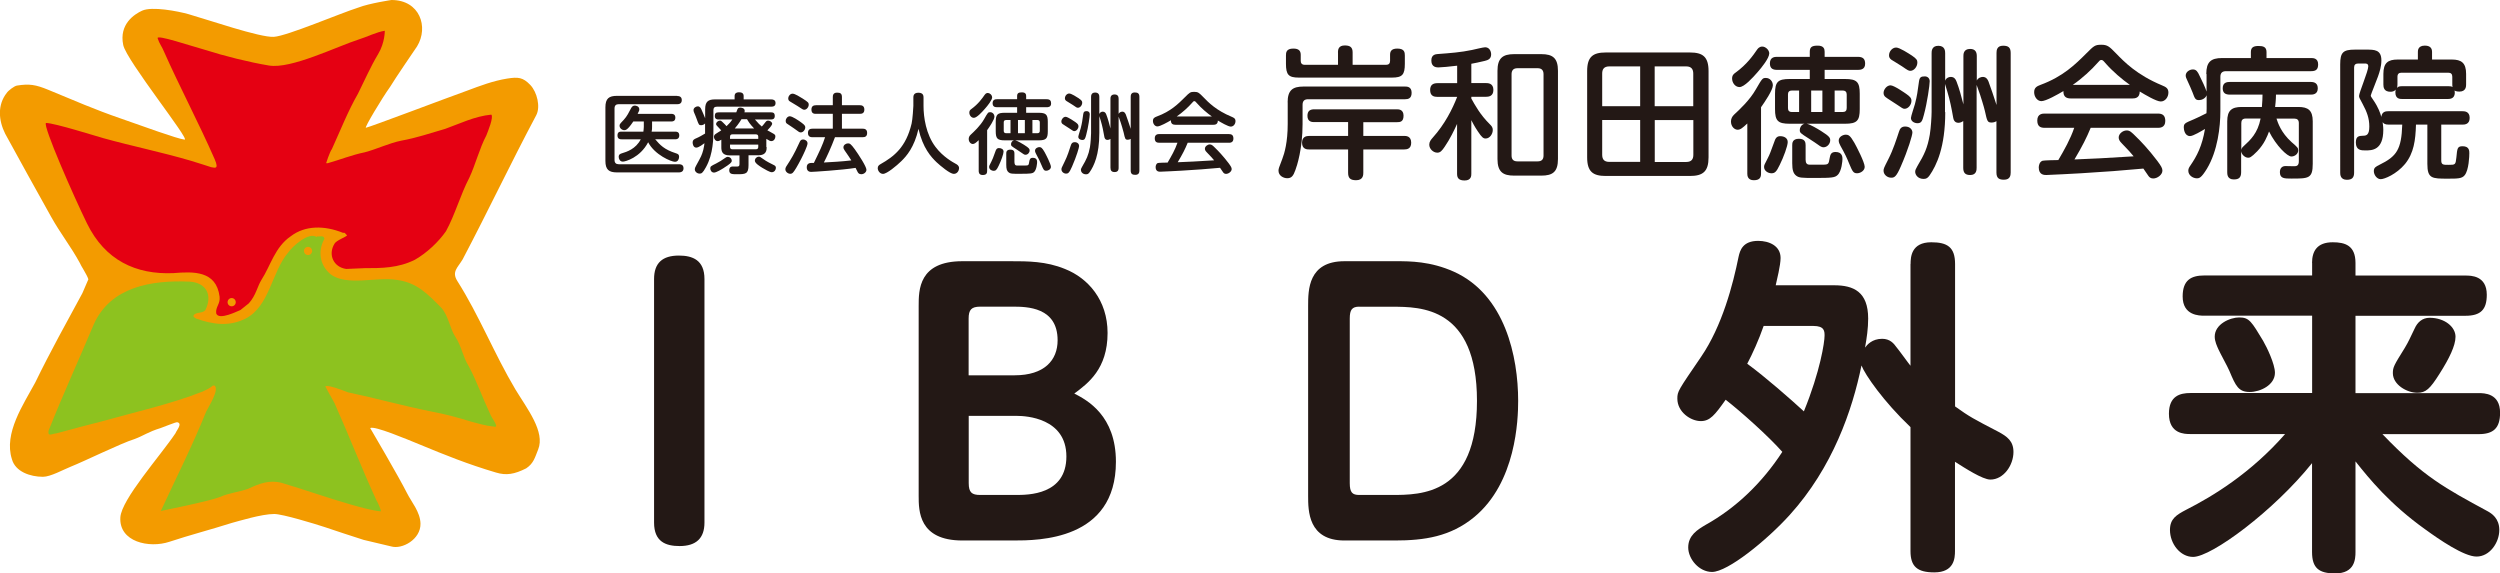 <?xml version="1.0" encoding="UTF-8"?>
<svg id="_レイヤー_2" data-name="レイヤー_2" xmlns="http://www.w3.org/2000/svg" viewBox="0 0 287.7 65.98">
  <defs>
    <style>
      .cls-1 {
        fill: #231815;
      }

      .cls-2 {
        fill: #e50012;
      }

      .cls-2, .cls-3, .cls-4 {
        fill-rule: evenodd;
      }

      .cls-3 {
        fill: #8dc21f;
      }

      .cls-4 {
        fill: #f39b00;
      }
    </style>
  </defs>
  <g id="_レイヤー_1-2" data-name="レイヤー_1">
    <g>
      <g>
        <path class="cls-4" d="M45.05,0c3.27,0,4.3,3.11,2.95,5.33-.39.58-2.51,3.67-3.09,4.64-.97,1.35-3.01,4.77-2.8,4.73.56-.11,9.19-3.39,11.6-4.25,1.55-.58,3.04-1.15,4.67-1.41,1.24-.19,1.79-.16,2.65.74.78.82,1.19,2.52.68,3.48-3.01,5.66-5.52,10.99-8.47,16.59-.58.97-1.28,1.42-.61,2.49,2.51,3.96,4.27,8.42,6.68,12.47,1.35,2.22,3.45,4.88,2.62,6.92-.37.91-.51,1.59-1.38,2.17-1.35.68-2.29.84-3.47.48-3.25-.96-5.89-2.03-8.69-3.19-1.64-.67-5.31-2.22-5.79-1.93,0,0,3.28,5.58,4.25,7.51.48.97,1.52,2.15,1.54,3.5.03,1.8-2.12,2.99-3.38,2.61,0,0-2.39-.57-3.16-.75-1.54-.48-3.02-.99-4.47-1.47-1.16-.38-4.86-1.51-5.82-1.51-1.46,0-4.12.83-4.89,1.03-2.42.77-4.86,1.4-7.18,2.17-2.32.77-5.81.02-5.64-2.81.13-2.09,4.61-7.09,6.35-9.69.09-.29.86-1.13.19-1.26-.15-.03-1.6.57-1.93.68-1.41.43-1.93.87-2.99,1.26-1.55.48-5.73,2.54-7.34,3.18-.85.34-2.32,1.16-3.19,1.16-1.45,0-3.18-.58-3.57-2.03-.96-2.99,1.33-6.3,2.68-8.81,1.74-3.58,3.6-6.91,5.43-10.29l.69-1.6c-.16-.53-.89-1.6-.99-1.89-1.06-1.94-2.16-3.27-3.32-5.34-1.74-3.1-3.63-6.54-5.27-9.53-.77-1.55-.89-3.32.18-4.68.19-.29.88-.8,1.17-.85,1.43-.23,2.16-.11,3.6.48,3,1.24,5.38,2.28,8.28,3.28,2.7.94,6.5,2.34,7.42,2.46.7.09-6.69-9.1-7.06-10.89-.5-2.41,1.3-3.55,2.17-3.95,1.13-.52,4.09.05,5.34.4,2.15.61,8.27,2.72,9.83,2.61,1.56-.11,7.6-2.7,9.72-3.37,1.26-.49,3.81-.87,3.81-.87"/>
        <path class="cls-2" d="M44.29,3.54c-.93.13-2.22.77-2.89.96-2.7.87-7.91,3.47-10.45,3.04-2.29-.38-5.19-1.11-7.31-1.79-1.74-.48-5.65-1.81-5.5-1.35.2.64.52,1,.71,1.49,1.84,4.15,4.01,8.22,5.85,12.42.58,1.32-.11.94-.39.93,0,0-1.82-.59-2.34-.74-3.52-1.03-6.73-1.67-10.11-2.61-.66-.18-5.6-1.74-6.57-1.74-.39.29,3.22,8.51,4.73,11.58,2.07,4.21,5.6,5.89,9.94,5.7,2.32-.19,4.92-.29,5.31,2.7.1.87-.48,1.16-.39,1.93.29.87,2.51-.29,2.8-.39l.96-.77c.82-.91.97-1.93,1.45-2.7,1.06-1.64,1.54-3.77,3.38-5.02,1.64-1.25,3.86-1.25,5.99-.39h.19l.29.29c-.1.19-1.25.58-1.45.97-.77,1.26-.1,2.7,1.35,2.9l2.12-.09c1.93,0,3.86,0,5.79-.97,1.35-.77,2.7-2.03,3.57-3.28,1.06-1.93,1.64-4.15,2.7-6.18.68-1.45,1.17-3.38,1.94-4.83.19-.48.87-2.12.58-2.41-1.94.19-3.67,1.06-5.31,1.64-1.64.48-3.38,1.06-5.02,1.35-1.45.29-2.8.97-4.25,1.35-1.44.29-2.89.87-4.24,1.25h-.19s.39-1.25.67-1.64c.97-2.13,1.84-4.35,3-6.37.77-1.54,1.44-3.09,2.31-4.54.81-1.35.77-2.71.77-2.71"/>
        <path class="cls-3" d="M36.47,27.29c-.97-.68-2.89,1.16-3.28,1.74-1.93,2.22-2.13,6.18-4.92,7.63-1.93.96-3.77.68-5.7,0l-.29-.19v-.2c.29-.38,1.06-.19,1.35-.58.87-1.74.1-3.18-1.83-3.28-4.35-.19-9.08.58-11.01,4.92-1.74,4.15-3.57,8.11-5.21,12.26v.29c.09.29.58,0,.87,0,1.84-.49,3.57-.97,5.5-1.45,3.77-1.06,7.72-1.93,11.39-3.38.58-.29.68-.29,1.16-.68h.19c.58.48-.68,2.42-.96,2.99-1.55,3.86-3.48,7.67-5.22,11.44,0,0,5.5-1.1,6.76-1.59,1.06-.48,2.22-.58,3.29-.96,1.25-.58,2.41-1.06,3.86-.68,2.6.77,5.31,1.74,8.01,2.51,1.06.29,2.13.62,3.38.77.14.02-.39-1.16-.48-1.25-1.74-3.77-3.19-7.53-4.83-11.2-.39-.68-1.06-1.93-1.06-1.93.22-.25,2.12.49,2.61.68,3.18.67,6.27,1.54,9.65,2.22,1.55.29,3,.68,4.54,1.16.77.19,1.48.45,2.71.58.48.05-.39-1.06-.49-1.35-.96-2.03-1.54-3.77-2.51-5.6-.68-1.06-.87-2.42-1.54-3.38-.68-1.06-.77-2.41-1.64-3.38-1.54-1.55-2.8-2.9-5.12-3.19-2.32-.38-5.79.77-7.63-.67-1.26-1.06-1.45-2.71-.68-4.06-.1-.48-.58-.19-.87-.29v.1Z"/>
        <path class="cls-4" d="M27.13,34.78c0,.26-.21.47-.47.47s-.47-.21-.47-.47.21-.48.47-.48.47.21.47.48"/>
        <path class="cls-4" d="M35.92,28.88c0,.26-.21.47-.47.47s-.47-.21-.47-.47.21-.47.47-.47.47.21.47.47"/>
      </g>
      <g>
        <path class="cls-1" d="M77.94,11.05c.11,0,.52,0,.52.47s-.41.47-.52.47h-6.74c-.29,0-.48.13-.48.49v5.93c0,.33.17.49.48.49h6.94c.11,0,.52,0,.52.46s-.4.48-.52.48h-7.14c-.92,0-1.33-.31-1.33-1.32v-6.17c0-1.02.41-1.32,1.33-1.32h6.93ZM77.71,15.15c.13,0,.46,0,.46.43s-.33.45-.46.45h-2.31c.57.66,1.02,1.17,2.39,1.61.19.06.36.12.36.41,0,.2-.1.57-.48.57-.41,0-2.32-.79-3.08-2.25-.94,1.79-2.65,2.23-2.91,2.23-.37,0-.48-.36-.48-.55,0-.28.19-.36.37-.41.56-.17,1.59-.49,2.17-1.61h-2.22c-.14,0-.46-.01-.46-.44s.27-.44.46-.44h2.52c.02-.15.05-.41.05-.56v-.61h-1.21c-.66.98-.87,1-1.04,1-.25,0-.54-.22-.54-.51,0-.17.02-.19.49-.69.35-.37.62-.91.82-1.3.09-.18.22-.33.44-.33.14,0,.52.07.52.44,0,.13-.02.17-.19.51h3.87c.11,0,.47,0,.47.44s-.35.44-.47.44h-2.21v.6c0,.19,0,.38-.05.57h2.71Z"/>
        <path class="cls-1" d="M81.15,14.2c-.12.13-.29.21-.47.21-.25,0-.27-.07-.51-.73-.1-.28-.13-.34-.29-.72-.03-.08-.07-.17-.07-.29,0-.25.27-.43.49-.43.24,0,.34.19.42.36.09.18.41.95.43,1.01v-1.04c0-.87.35-1.13,1.12-1.13h2.27v-.39c0-.38.31-.43.5-.43.28,0,.54.08.54.43v.39h3.16c.18,0,.51.03.51.42,0,.34-.23.42-.51.42h-6.25c-.28,0-.39.14-.39.4v2.24c0,.93,0,2.78-.86,4.32-.38.7-.52.74-.73.74-.28,0-.55-.23-.55-.48,0-.16.07-.3.15-.44.59-1.08.65-1.17.83-1.83.09-.36.11-.6.13-.75-.12.09-.65.51-.94.51-.35,0-.42-.43-.42-.58,0-.32.21-.41.4-.49.36-.15.71-.36,1.03-.55,0-.07,0-.31,0-.43v-.74ZM83.34,19.3c-.3.19-.91.56-1.17.56-.31,0-.43-.3-.43-.47,0-.24.06-.27.68-.58.42-.21.63-.36,1.02-.63.12-.09.2-.13.33-.13.22,0,.44.19.44.47,0,.17-.25.39-.88.78ZM88.23,16.92c0,.37-.04.95-.95.95h-1.14v1.13c0,1.03-.34,1.05-1.33,1.05-.57,0-.89,0-.89-.47,0-.21.09-.42.42-.42.09,0,.5.02.57,0,.13-.02.19-.08.19-.29v-.99h-1.15c-.87,0-.94-.52-.94-.94v-.86c-.18.11-.3.16-.42.16-.27,0-.43-.28-.43-.49s.15-.31.25-.37c.09-.06.51-.32.59-.38-.09-.1-.13-.13-.45-.48-.1-.1-.14-.16-.14-.25,0-.21.25-.39.44-.39.12,0,.2.07.28.15.27.26.31.3.48.49.24-.23.45-.44.67-.77h-1.59c-.11,0-.43,0-.43-.4,0-.32.14-.42.43-.42h2.04c.02-.05.1-.27.12-.32.04-.09.09-.23.33-.23.08,0,.52.03.52.37,0,.08-.02.14-.03.18h3.06c.15,0,.43,0,.43.41,0,.36-.23.41-.43.41h-1.85c.46.52.51.58.79.81.11-.11.14-.15.44-.53.08-.1.16-.15.29-.15.21,0,.46.17.46.36,0,.18-.38.59-.55.76.12.07.64.34.74.41.16.1.18.19.18.3,0,.24-.16.53-.47.53-.12,0-.22-.04-.57-.26v.96ZM84.01,15.98h3.25v-.24c0-.16-.06-.28-.28-.28h-2.69c-.19,0-.28.09-.28.28v.24ZM84.01,16.64v.26c0,.19.09.28.28.28h2.69c.23,0,.28-.13.28-.28v-.26h-3.25ZM86.78,14.78c-.49-.51-.65-.78-.81-1.06h-.64s-.32.55-.77,1.06h2.22ZM87.33,18.03c.12,0,.16.03.47.25.42.31.83.5,1.26.72.13.06.23.14.23.32,0,.19-.14.5-.49.5-.21,0-.82-.35-1.08-.51-.29-.18-.85-.53-.85-.81s.24-.47.45-.47Z"/>
        <path class="cls-1" d="M92.21,18.26c-.44.86-.78,1.41-.92,1.56-.08.1-.18.18-.34.18-.29,0-.57-.25-.57-.51,0-.2.05-.27.51-.97.47-.73.93-1.72,1.12-2.14.07-.16.15-.33.41-.33.23,0,.51.17.51.45,0,.31-.52,1.37-.72,1.76ZM90.89,13.38c.29,0,.98.47,1.3.7.41.3.48.41.48.58,0,.25-.22.58-.52.58-.14,0-.21-.04-.77-.46-.11-.09-.65-.43-.76-.51-.17-.11-.2-.18-.2-.4,0-.18.19-.49.48-.49ZM91.22,10.78c.26,0,.86.38,1.15.56.62.4.7.48.7.7,0,.28-.24.59-.51.59-.14,0-.2-.04-.8-.44-.13-.09-.73-.44-.86-.52-.11-.07-.19-.15-.19-.37,0-.2.2-.52.5-.52ZM93.5,15.79c-.14,0-.52,0-.52-.49,0-.44.3-.49.52-.49h2.34v-1.71h-1.94c-.17,0-.52,0-.52-.49,0-.39.23-.5.52-.5h1.94v-.94c0-.17.02-.51.49-.51.38,0,.56.11.56.51v.94h2.06c.16,0,.52.02.52.5,0,.43-.28.49-.52.49h-2.06v1.71h2.38c.17,0,.52.02.52.49,0,.42-.26.49-.52.49h-3.18c-.44,1.18-.98,2.34-1.28,2.91.91-.05,2.08-.11,3.16-.24-.26-.42-.31-.48-.77-1.15-.12-.17-.14-.26-.14-.35,0-.28.29-.46.53-.46.2,0,.32.05.78.68.45.63,1.34,1.99,1.34,2.36,0,.28-.3.51-.59.51s-.38-.17-.44-.29-.15-.32-.22-.44c-1.61.26-4.9.46-5.09.46-.12,0-.53,0-.53-.53,0-.5.43-.5.59-.5h.23c.7-1.44,1-2.06,1.29-2.96h-1.46Z"/>
        <path class="cls-1" d="M105.11,11.23c0-.15,0-.56.58-.56s.59.38.59.56v.96c0,1.29.28,3.27,1.38,4.72.85,1.13,1.98,1.75,2.31,1.93.19.1.4.23.4.52,0,.23-.18.65-.61.65s-1.53-.92-1.99-1.35c-.6-.58-1.57-1.61-2.07-3.83-.49,2.14-1.38,3.13-1.97,3.71-.54.53-1.67,1.47-2.11,1.47-.36,0-.61-.36-.61-.66,0-.25.15-.36.32-.46,1.59-.9,2.94-1.97,3.58-4.68.11-.46.2-1.92.2-2.02v-.96Z"/>
        <path class="cls-1" d="M112.63,16.13c-.33.31-.49.44-.68.44-.22,0-.47-.22-.47-.58,0-.19.08-.35.22-.48.39-.36,1.11-1.03,1.54-1.78.45-.79.47-.82.71-.82.28,0,.49.24.49.52,0,.33-.56,1.17-.84,1.55v4.69c0,.24-.06.47-.51.47s-.46-.34-.46-.47v-3.54ZM114.18,11.19c0,.31-.52.98-.84,1.33-.33.38-.93,1.04-1.27,1.04-.3,0-.52-.3-.52-.6,0-.24.12-.33.23-.41.81-.59,1.26-1.24,1.53-1.63.15-.22.3-.22.38-.22.19,0,.48.21.48.5ZM115.49,17.45c0,.27-.29,1.07-.56,1.62-.23.49-.35.59-.58.59-.25,0-.52-.18-.52-.44,0-.13.02-.16.26-.63.15-.3.18-.39.46-1.16.06-.18.14-.39.41-.39.3,0,.53.15.53.41ZM116.83,16.15c.26.06.74.34,1.01.51.63.39.65.5.65.66,0,.24-.21.49-.47.49-.07,0-.13,0-.24-.08-.11-.08-.65-.45-.77-.52-.64-.41-.66-.42-.66-.63,0-.14.09-.36.33-.43h-1.05c-.84,0-1.04-.2-1.04-1.04v-1.09c0-.85.21-1.04,1.04-1.04h1.42v-.64h-2.31c-.26,0-.51-.07-.51-.46,0-.45.36-.46.51-.46h2.31v-.36c0-.34.17-.43.56-.43.42,0,.48.23.48.43v.36h2.36c.41,0,.51.2.51.49,0,.41-.34.43-.51.43h-2.36v.64h1.44c.85,0,1.05.21,1.05,1.04v1.09c0,.83-.19,1.04-1.05,1.04h-2.7ZM116.29,13.81h-.5c-.23,0-.28.13-.28.28v.96c0,.17.07.28.28.28h.5v-1.52ZM116.75,18.7c0,.25.1.35.28.35h.92c.43,0,.43-.04.5-.47.04-.21.08-.42.41-.42.49,0,.49.37.49.51,0,.1-.05.84-.34,1.12-.19.18-.4.21-1.62.21-.96,0-1.11,0-1.31-.16-.21-.16-.28-.4-.28-.89v-1.27c0-.14,0-.46.47-.46.43,0,.47.25.47.45v1.03ZM117.94,13.81h-.79v1.52h.79v-1.52ZM118.81,13.81v1.52h.57c.19,0,.28-.09.28-.28v-.96c0-.17-.08-.28-.28-.28h-.57ZM120.21,17.5c.15.27.73,1.39.73,1.7,0,.27-.3.45-.54.45-.27,0-.33-.15-.54-.64-.21-.51-.29-.67-.63-1.3-.06-.12-.12-.23-.12-.37,0-.28.33-.41.48-.41.21,0,.32.05.62.57Z"/>
        <path class="cls-1" d="M123.74,14.04c.25.18.37.29.37.49,0,.28-.23.56-.48.56-.12,0-.16-.04-.61-.34-.11-.08-.64-.4-.74-.48-.08-.06-.14-.16-.14-.29,0-.25.23-.54.49-.54s1.06.57,1.11.6ZM124.19,16.77c0,.19-.29,1.19-.82,2.4-.32.74-.46.81-.68.81-.28,0-.54-.22-.54-.49,0-.14.02-.19.33-.81.35-.68.59-1.45.75-1.95.07-.23.18-.37.44-.37.35,0,.51.23.51.42ZM124.16,11.33c.34.23.38.33.38.49,0,.29-.23.58-.49.58-.13,0-.18-.03-.59-.32-.11-.08-.64-.39-.74-.46-.13-.09-.17-.19-.17-.31,0-.28.23-.55.5-.55.24,0,.88.41,1.12.57ZM125.41,13.15c0,.24-.17,1.5-.41,2.37-.11.41-.16.59-.45.59-.21,0-.46-.13-.46-.37,0-.12.24-.82.28-.99.15-.58.19-.9.29-1.62.04-.28.14-.34.41-.34.19,0,.34.13.34.35ZM126.51,15.33c0,2.5-.62,3.77-1.11,4.48-.13.18-.22.25-.42.25-.41,0-.59-.3-.59-.5,0-.11.04-.21.16-.41.48-.81.71-1.29.88-2.21.08-.47.13-1.32.13-1.61v-4.16c0-.13,0-.52.47-.52s.48.37.48.52v1.95c.07-.18.23-.27.39-.27.23,0,.34.14.41.33.19.48.34,1.07.48,1.61v-3.41c0-.13,0-.51.47-.51.4,0,.47.26.47.51v1.72c.11-.21.33-.25.43-.25.09,0,.27.02.39.31.08.2.47,1.34.57,1.67v-3.68c0-.19.03-.51.46-.51.34,0,.54.1.54.51v8.46c0,.21-.04.51-.47.51-.33,0-.53-.09-.53-.51v-3.63c-.1.07-.22.1-.34.1-.29,0-.31-.1-.47-.82-.08-.34-.28-.97-.33-1.13-.04-.11-.22-.61-.25-.71v5.87c0,.15,0,.51-.45.51-.35,0-.49-.16-.49-.51v-3.31c-.15.11-.28.12-.34.12-.29,0-.34-.25-.36-.34-.13-.72-.22-1.21-.42-1.88-.03-.08-.15-.48-.16-.52v1.99Z"/>
        <path class="cls-1" d="M135.27,14.36c-.28,0-.54-.09-.52-.52-.39.23-1.24.71-1.56.71-.28,0-.51-.3-.51-.63s.2-.42.46-.52c1.58-.58,2.45-1.44,3.24-2.23.52-.52.6-.6,1.05-.6s.57.12,1.04.6c.59.61,1.48,1.53,3.27,2.27.26.11.44.2.44.5,0,.33-.23.63-.54.63s-1.14-.49-1.49-.7c0,.46-.33.49-.51.49h-4.36ZM136.68,16.43c-.3.73-.57,1.27-1.15,2.24,1.58-.06,1.84-.08,4.19-.22-.26-.31-.28-.34-.84-.92-.18-.18-.22-.29-.22-.42,0-.25.29-.49.56-.49.22,0,.34.12.66.44.3.29.87.88,1.5,1.71.28.38.36.52.36.69,0,.28-.35.55-.65.55-.18,0-.28-.1-.34-.19-.05-.07-.29-.43-.35-.51-1.8.16-2.43.21-4.42.33-.37.02-2.19.12-2.46.12-.14,0-.53,0-.53-.53,0-.12.04-.39.26-.47.1-.03.94-.05,1.12-.05.43-.74.86-1.48,1.13-2.28h-2.09c-.31,0-.52-.11-.52-.52,0-.48.4-.48.52-.48h8.01c.32,0,.52.12.52.52,0,.48-.4.48-.52.48h-4.74ZM139.46,13.4c-.53-.37-1.22-.95-1.75-1.56-.12-.15-.18-.2-.27-.2s-.14.06-.26.2c-.42.48-1.1,1.11-1.76,1.56h4.05Z"/>
      </g>
      <g>
        <path class="cls-1" d="M148.18,11.78c0-1.41.59-1.82,1.82-1.82h11.7c.21,0,.75,0,.75.72,0,.66-.41.74-.75.74h-11.16c-.41,0-.64.18-.64.64v2.22c0,2.86-.65,4.83-.83,5.3-.23.64-.43.93-.93.93-.43,0-1.01-.28-1.01-.87,0-.23.05-.34.44-1.36.25-.64.62-1.93.62-4.01v-2.5ZM153.97,6.02c0-.33.08-.79.79-.79.57,0,.9.18.9.79v1.44h3.85c.31,0,.46-.16.46-.46v-.69c0-.34.1-.72.83-.72.83,0,.87.44.87.8v.95c0,1.26-.29,1.59-1.49,1.59h-10.7c-1.18,0-1.49-.31-1.49-1.59v-.95c0-.33.02-.8.85-.8.59,0,.85.23.85.72v.69c0,.21.08.46.46.46h3.83v-1.44ZM156.89,15.64h4.68c.23,0,.83,0,.83.79,0,.69-.47.77-.83.77h-4.68v2.67c0,.24,0,.87-.83.87-.69,0-.92-.26-.92-.87v-2.67h-4.45c-.25,0-.85,0-.85-.77,0-.69.47-.79.85-.79h4.45v-1.59h-3.91c-.2,0-.77,0-.77-.72,0-.62.38-.75.77-.75h9.54c.21,0,.75.02.75.74s-.43.74-.75.74h-3.88v1.59Z"/>
        <path class="cls-1" d="M169.32,9.56h1.67c.23,0,.87,0,.87.79,0,.74-.56.79-.87.79h-1.67v.2c.39.7,1.01,1.86,2.13,2.96.21.21.34.36.34.66,0,.47-.36.98-.82.98-.26,0-.43-.11-.9-.82-.36-.52-.7-1.19-.75-1.29v6.17c0,.21,0,.77-.77.77-.7,0-.87-.31-.87-.77v-5.74c-.31.69-.82,1.75-1.42,2.62-.31.46-.51.69-.85.69-.47,0-.93-.43-.93-.92,0-.34.18-.56.41-.82,1.39-1.55,2.26-3.29,2.8-4.68h-2.26c-.38,0-.85-.08-.85-.79,0-.57.31-.79.85-.79h2.26v-2.01c-.75.1-1.91.2-2.18.2-.77,0-.79-.6-.79-.82,0-.66.51-.7.72-.72,1.49-.11,2.67-.2,3.96-.47.25-.05,1.29-.31,1.51-.31.51,0,.69.49.69.82,0,.52-.36.66-.74.75-.54.13-1.23.28-1.54.33v2.24ZM179.29,18.3c0,1.49-.62,1.91-1.91,1.91h-3.14c-1.26,0-1.91-.41-1.91-1.91v-10.15c0-1.44.59-1.92,1.91-1.92h3.14c1.31,0,1.91.46,1.91,1.92v10.15ZM177.63,8.54c0-.46-.23-.69-.67-.69h-2.34c-.46,0-.67.25-.67.69v9.36c0,.43.2.67.67.67h2.34c.43,0,.67-.2.67-.67v-9.36Z"/>
        <path class="cls-1" d="M196.62,18.11c0,1.62-.64,2.14-2.14,2.14h-9.69c-1.47,0-2.14-.49-2.14-2.14v-9.93c0-1.65.67-2.14,2.14-2.14h9.69c1.47,0,2.14.49,2.14,2.14v9.93ZM188.75,12.22v-4.58h-3.55c-.67,0-.82.39-.82.83v3.75h4.37ZM188.75,13.81h-4.37v3.99c0,.52.21.83.82.83h3.55v-4.83ZM190.43,12.22h4.43v-3.75c0-.46-.18-.83-.82-.83h-3.62v4.58ZM190.43,13.81v4.83h3.62c.64,0,.82-.36.82-.83v-3.99h-4.43Z"/>
        <path class="cls-1" d="M201.08,14.21c-.54.51-.8.72-1.11.72-.36,0-.77-.36-.77-.95,0-.31.13-.57.36-.79.64-.59,1.8-1.67,2.5-2.9.74-1.28.77-1.32,1.16-1.32.46,0,.8.39.8.85,0,.54-.92,1.9-1.36,2.52v7.63c0,.39-.1.77-.83.77s-.75-.56-.75-.77v-5.76ZM203.6,6.17c0,.51-.85,1.59-1.36,2.16-.54.62-1.51,1.69-2.06,1.69-.49,0-.85-.49-.85-.98,0-.39.2-.54.38-.67,1.33-.96,2.05-2.01,2.49-2.65.25-.36.49-.36.62-.36.31,0,.79.34.79.82ZM205.73,16.35c0,.44-.47,1.73-.92,2.63-.38.8-.57.96-.95.96-.41,0-.85-.29-.85-.72,0-.21.03-.26.43-1.03.25-.49.29-.64.75-1.88.1-.3.23-.64.67-.64.49,0,.87.24.87.67ZM207.92,14.24c.43.1,1.21.56,1.64.83,1.03.64,1.06.82,1.06,1.08,0,.39-.34.8-.77.8-.11,0-.21-.02-.39-.13-.18-.13-1.06-.74-1.26-.85-1.05-.67-1.08-.69-1.08-1.03,0-.23.15-.59.54-.7h-1.7c-1.36,0-1.69-.33-1.69-1.69v-1.77c0-1.37.34-1.69,1.69-1.69h2.31v-1.05h-3.76c-.43,0-.83-.11-.83-.75,0-.74.59-.75.83-.75h3.76v-.59c0-.56.28-.7.92-.7.69,0,.79.38.79.7v.59h3.83c.67,0,.83.33.83.8,0,.67-.56.7-.83.7h-3.83v1.05h2.34c1.37,0,1.7.34,1.7,1.69v1.77c0,1.34-.31,1.69-1.7,1.69h-4.39ZM207.04,10.42h-.82c-.38,0-.46.21-.46.46v1.55c0,.28.11.46.46.46h.82v-2.47ZM207.79,18.38c0,.41.16.57.46.57h1.49c.7,0,.7-.07.82-.77.07-.34.13-.69.67-.69.8,0,.8.61.8.83,0,.16-.08,1.38-.56,1.82-.31.3-.65.34-2.63.34-1.55,0-1.8-.02-2.13-.26-.34-.26-.46-.66-.46-1.44v-2.06c0-.23,0-.75.77-.75.7,0,.77.41.77.74v1.67ZM209.72,10.42h-1.29v2.47h1.29v-2.47ZM211.13,10.42v2.47h.93c.31,0,.46-.15.46-.46v-1.55c0-.28-.13-.46-.46-.46h-.93ZM213.4,16.43c.25.44,1.19,2.26,1.19,2.77,0,.44-.49.74-.88.74-.44,0-.54-.25-.88-1.05-.34-.83-.47-1.1-1.03-2.11-.1-.2-.2-.38-.2-.61,0-.46.54-.67.79-.67.34,0,.52.08,1.01.93Z"/>
        <path class="cls-1" d="M219.36,10.8c.41.29.61.47.61.8,0,.46-.38.92-.79.92-.2,0-.26-.07-1-.56-.18-.13-1.05-.66-1.19-.79-.13-.1-.23-.26-.23-.47,0-.41.38-.88.8-.88s1.72.93,1.8.98ZM220.08,15.24c0,.31-.47,1.93-1.33,3.9-.52,1.21-.75,1.31-1.11,1.31-.46,0-.88-.36-.88-.8,0-.23.03-.31.54-1.31.57-1.11.96-2.36,1.23-3.17.11-.38.3-.61.72-.61.57,0,.83.38.83.69ZM220.03,6.4c.56.38.62.54.62.8,0,.47-.38.95-.8.95-.21,0-.29-.05-.97-.52-.18-.13-1.05-.64-1.21-.75-.21-.15-.28-.31-.28-.51,0-.46.38-.9.82-.9.39,0,1.42.67,1.82.93ZM222.07,9.36c0,.39-.28,2.44-.67,3.86-.18.67-.26.96-.74.96-.34,0-.75-.21-.75-.6,0-.2.39-1.34.46-1.6.25-.95.31-1.46.47-2.63.07-.46.23-.56.67-.56.31,0,.56.21.56.57ZM223.86,12.9c0,4.06-1.01,6.14-1.8,7.28-.21.29-.36.41-.69.41-.67,0-.97-.49-.97-.82,0-.18.07-.34.26-.67.79-1.31,1.16-2.09,1.42-3.6.13-.77.21-2.14.21-2.62v-6.76c0-.21,0-.85.77-.85s.79.61.79.85v3.17c.11-.3.38-.44.64-.44.38,0,.56.23.67.54.31.79.56,1.73.79,2.62v-5.55c0-.21,0-.83.77-.83.65,0,.77.43.77.83v2.8c.18-.34.54-.41.7-.41.15,0,.44.03.64.51.13.33.77,2.18.93,2.72v-5.99c0-.31.05-.83.75-.83.56,0,.88.16.88.83v13.76c0,.34-.07.83-.77.83-.54,0-.87-.15-.87-.83v-5.91c-.16.11-.36.16-.56.16-.48,0-.51-.16-.77-1.34-.13-.56-.46-1.57-.54-1.83-.07-.18-.36-1-.41-1.16v9.54c0,.25-.02.83-.74.83-.57,0-.8-.26-.8-.83v-5.38c-.25.18-.46.2-.56.2-.47,0-.56-.41-.59-.56-.21-1.18-.36-1.96-.69-3.06-.05-.13-.25-.79-.26-.85v3.24Z"/>
        <path class="cls-1" d="M238.31,11.33c-.46,0-.88-.15-.85-.85-.64.38-2.01,1.16-2.54,1.16-.46,0-.83-.49-.83-1.03s.33-.69.75-.85c2.57-.95,3.98-2.34,5.27-3.63.85-.85.98-.98,1.7-.98s.93.2,1.69.98c.97,1,2.41,2.49,5.32,3.7.43.18.72.33.72.82,0,.54-.38,1.03-.88,1.03s-1.85-.8-2.42-1.15c0,.75-.54.8-.83.8h-7.08ZM240.6,14.7c-.49,1.18-.93,2.06-1.87,3.65,2.57-.1,2.99-.13,6.81-.36-.43-.51-.46-.56-1.36-1.49-.29-.29-.36-.47-.36-.69,0-.41.47-.8.92-.8.36,0,.56.2,1.08.72.49.47,1.41,1.42,2.44,2.78.46.62.59.85.59,1.13,0,.46-.57.9-1.06.9-.3,0-.46-.16-.56-.31-.08-.12-.47-.7-.57-.83-2.93.26-3.94.34-7.18.54-.61.03-3.57.2-3.99.2-.23,0-.87,0-.87-.87,0-.2.07-.64.43-.77.16-.05,1.52-.08,1.82-.08.7-1.19,1.39-2.41,1.83-3.71h-3.4c-.51,0-.85-.18-.85-.85,0-.79.65-.79.85-.79h13.03c.52,0,.85.2.85.85,0,.79-.65.79-.85.79h-7.71ZM245.11,9.77c-.87-.61-1.98-1.54-2.85-2.54-.2-.24-.29-.33-.44-.33s-.23.1-.43.33c-.69.79-1.78,1.8-2.86,2.54h6.58Z"/>
        <path class="cls-1" d="M253.9,8.51c0-1.37.52-1.83,1.82-1.83h3.31v-.69c0-.52.28-.7.88-.7.52,0,.92.1.92.7v.69h5.14c.21,0,.8,0,.8.72,0,.57-.23.79-.8.79h-9.8c-.43,0-.65.2-.65.65v3.94c0,1.82-.31,4.58-1.55,6.64-.65,1.06-.88,1.1-1.16,1.1-.44,0-.98-.34-.98-.87,0-.23.08-.38.25-.62.72-1.05,1.34-2.21,1.67-4.19-.41.24-1.36.82-1.72.82-.62,0-.72-.77-.72-.98,0-.47.11-.51,1.15-.95.7-.3,1.41-.69,1.46-.7,0-.02.02-.43.02-.52v-1.55c-.15.39-.59.56-.87.56-.43,0-.49-.18-.75-.88-.15-.38-.31-.74-.64-1.46-.07-.15-.15-.31-.15-.49,0-.41.44-.7.83-.7s.56.28.75.7c.28.56.69,1.41.82,1.85v-2.01ZM261.98,13.65c.15.46.51,1.6,1.73,2.7.69.6.77.67.77.96,0,.39-.39.7-.79.7-.47,0-1.75-1.24-2.57-2.88-.18.49-.52,1.41-1.36,2.28-.72.74-.88.74-1.05.74-.34,0-.74-.34-.8-.74v2.41c0,.65-.3.83-.85.83-.75,0-.75-.62-.75-.83v-5.86c0-1.24.51-1.65,1.65-1.65h2.34c.05-.51.07-1.16.07-1.42h-3.75c-.54,0-.83-.2-.83-.74,0-.69.54-.72.83-.72h9.29c.46,0,.82.16.82.74,0,.7-.59.72-.82.72h-3.99c0,.51-.08,1.34-.1,1.42h2.68c1.11,0,1.65.38,1.65,1.65v4.89c0,1.7-.49,1.7-2.44,1.7-.83,0-1.34,0-1.34-.74,0-.46.26-.7.64-.7.23,0,.77.02.98.02.28,0,.56-.03.56-.57v-4.39c0-.36-.18-.52-.51-.52h-2.08ZM257.93,17.26c.03-.15.05-.25.29-.46.75-.69,1.6-1.46,1.93-3.16h-1.7c-.38,0-.52.2-.52.52v3.09Z"/>
        <path class="cls-1" d="M274.89,14.34c-.41,0-.56-.1-.7-.28.02.15.08.51.08.88,0,2.37-1.33,2.37-2.05,2.37-.48,0-1.11,0-1.11-.92,0-.74.38-.75.83-.77.41,0,.72-.11.72-1.06s-.28-1.69-.77-2.6c-.36-.67-.41-.74-.41-.92,0-.38,1.06-2.85,1.06-3.4,0-.33-.25-.33-.38-.33h-.79c-.31,0-.46.16-.46.46v12.09c0,.57-.23.83-.83.83-.77,0-.77-.62-.77-.83V7.41c0-1.39.34-1.7,1.7-1.7h1.31c.92,0,1.73,0,1.73,1.24,0,.69-.2,1.31-.39,1.85-.11.34-.83,2.09-.83,2.18,0,.11.03.16.28.52.62.9.82,1.55.93,1.95.08-.62.52-.65.83-.65h8.51c.21,0,.83,0,.83.77s-.62.77-.83.77h-2.44v4.12c0,.51.23.51.82.51.8,0,.83,0,.92-.85.1-1.05.11-1.29.72-1.29.77,0,.77.54.77.8,0,.31-.05,1.95-.54,2.54-.31.39-.82.39-1.95.39-1.8,0-2.34,0-2.34-1.7v-4.52h-1.31c-.05,1.8-.25,3.29-1.26,4.53-.98,1.18-2.37,1.75-2.8,1.75s-.79-.49-.79-.93c0-.41.25-.52.64-.72,1.98-.97,2.54-1.75,2.63-4.63h-1.59ZM276.41,11.39c-.2,0-.75,0-.75-.74,0-.18.02-.26.05-.34-.18.2-.41.25-.61.25-.77,0-.82-.52-.82-.85v-1.21c0-1.26.52-1.65,1.65-1.65h2.32v-.88c0-.15,0-.72.8-.72.59,0,.83.28.83.72v.88h2.27c1.11,0,1.65.39,1.65,1.65v1.21c0,.21,0,.83-.77.83-.28,0-.43-.05-.56-.12.02.1.2.97-.74.97h-5.35ZM281.77,9.92c.28,0,.33.02.47.1-.02-.1-.03-.16-.03-.31v-.88c0-.3-.15-.46-.44-.46h-5.43c-.26,0-.44.13-.44.46v.88c0,.2-.02.26-.05.41.1-.11.18-.2.57-.2h5.35Z"/>
      </g>
      <g>
        <path class="cls-1" d="M75.27,32.11c0-1.85.97-2.7,2.86-2.7,1.57,0,2.94.52,2.94,2.7v28.03c0,1.81-.97,2.7-2.86,2.7-1.57,0-2.94-.48-2.94-2.7v-28.03Z"/>
        <path class="cls-1" d="M110.75,62.2c-5.03,0-5.03-3.42-5.03-5.15v-21.83c0-1.85,0-5.16,5.03-5.16h5.52c2.01,0,4.11,0,6.28.89,2.66,1.05,4.91,3.58,4.91,7.37,0,4.15-2.26,5.8-3.83,6.97,1.49.76,4.79,2.54,4.79,7.85,0,9.06-8.94,9.06-11.8,9.06h-5.88ZM111.48,43.19h5.28c3.42,0,4.95-1.73,4.95-4.03,0-3.83-3.54-3.87-5.16-3.87h-3.75c-1.01,0-1.33.36-1.33,1.37v6.52ZM111.48,47.86v7.73c0,1.09.36,1.37,1.33,1.37h4.07c1.45,0,5.84,0,5.84-4.43s-4.67-4.67-5.68-4.67h-5.56Z"/>
        <path class="cls-1" d="M160.67,30.06c1.57,0,3.95,0,6.65,1.21,5.89,2.66,7.39,9.79,7.39,14.86,0,2.17-.23,9.38-5.05,13.37-2.74,2.26-5.75,2.7-9.16,2.7h-5.78c-4.18,0-4.18-3.42-4.18-5.15v-21.83c0-1.85,0-5.16,4.18-5.16h5.95ZM156.43,35.29c-.84,0-1.1.36-1.1,1.37v18.93c0,1.09.3,1.37,1.1,1.37h3.68c3.48,0,9.86,0,9.86-10.83s-6.49-10.83-9.76-10.83h-3.78Z"/>
      </g>
      <g>
        <path class="cls-1" d="M219.87,30.38c0-.8.08-2.5,2.38-2.5,1.85,0,2.74.56,2.74,2.5v16.39c1.69,1.21,2.09,1.41,4.95,2.9,1.05.56,1.77,1.09,1.77,2.34,0,1.53-1.13,3.18-2.66,3.18-.89,0-2.94-1.33-4.07-2.05v10.27c0,.81-.08,2.46-2.38,2.46-1.97,0-2.74-.68-2.74-2.46v-14.26c-3.1-2.94-5.24-6.04-5.64-7.09-1.05,5.12-3.3,11.72-8.26,17.2-2.62,2.9-7.13,6.56-8.94,6.56-1.49,0-2.74-1.49-2.74-2.82,0-1.41,1.09-2.05,1.97-2.58,3.62-2.01,6.6-4.95,8.86-8.42-1.65-1.85-4.67-4.55-6.52-6-1.25,1.77-1.81,2.46-2.86,2.46-1.17,0-2.7-1.05-2.7-2.58,0-.85.08-.93,2.74-4.83,2.42-3.54,3.66-8.3,4.31-11.52.16-.72.48-1.81,2.25-1.81,1.25,0,2.58.56,2.58,1.97,0,.85-.44,2.58-.56,3.14h6.73c2.21,0,3.91.73,3.91,3.83,0,1.13-.16,2.22-.36,3.34.24-.32.81-1.01,1.97-1.01.89,0,1.33.52,1.65.97.28.32,1.37,1.85,1.61,2.13v-11.72ZM202.96,37.51c-.56,1.61-1.29,3.22-1.89,4.35,2.05,1.49,5.03,4.11,6.52,5.48,1.89-4.63,2.38-7.97,2.38-8.7,0-.52,0-1.13-1.29-1.13h-5.72Z"/>
        <path class="cls-1" d="M266.07,30.26c0-1.33.56-2.38,2.38-2.38,1.41,0,2.62.36,2.62,2.38v1.45h12.65c.64,0,2.46,0,2.46,2.21,0,1.69-.68,2.42-2.46,2.42h-12.65v8.9h14.18c.6,0,2.46,0,2.46,2.26,0,1.81-.81,2.46-2.46,2.46h-11.08c4.71,4.91,7.25,6.24,12.08,8.86.52.28,1.37.85,1.37,2.17,0,1.45-1.09,3.06-2.62,3.06-1.45,0-4.31-1.97-5.92-3.14-4.11-2.94-6.44-5.84-8.01-7.81v10.43c0,.81-.08,2.46-2.34,2.46-1.85,0-2.66-.6-2.66-2.46v-10.23c-4.39,5.48-11.56,10.79-13.69,10.79-1.49,0-2.66-1.53-2.66-3.1,0-1.29.73-1.73,1.89-2.34,3.02-1.53,7.41-4.19,11.36-8.7h-10.91c-.64,0-2.46,0-2.46-2.34,0-2.05,1.29-2.38,2.46-2.38h14.02v-8.9h-12.4c-.56,0-2.5,0-2.5-2.21,0-1.89.97-2.42,2.5-2.42h12.4v-1.45ZM260.47,39.28c.4.68,1.33,2.62,1.33,3.62,0,1.41-1.69,2.21-2.9,2.21-1.29,0-1.61-.68-2.34-2.42-.16-.4-1.09-2.09-1.25-2.46-.16-.36-.44-.93-.44-1.49,0-1.45,1.77-2.21,2.82-2.21,1.17,0,1.41.48,2.78,2.74ZM282.58,38.76c0,1.01-.72,2.5-1.85,4.27-1.09,1.73-1.57,2.17-2.54,2.17-1.21,0-2.82-.93-2.82-2.26,0-.68.12-.89,1.37-2.9.48-.81.56-1.05,1.13-2.22.32-.73.89-1.25,1.73-1.25,1.73,0,2.98,1.05,2.98,2.18Z"/>
      </g>
    </g>
  </g>
</svg>